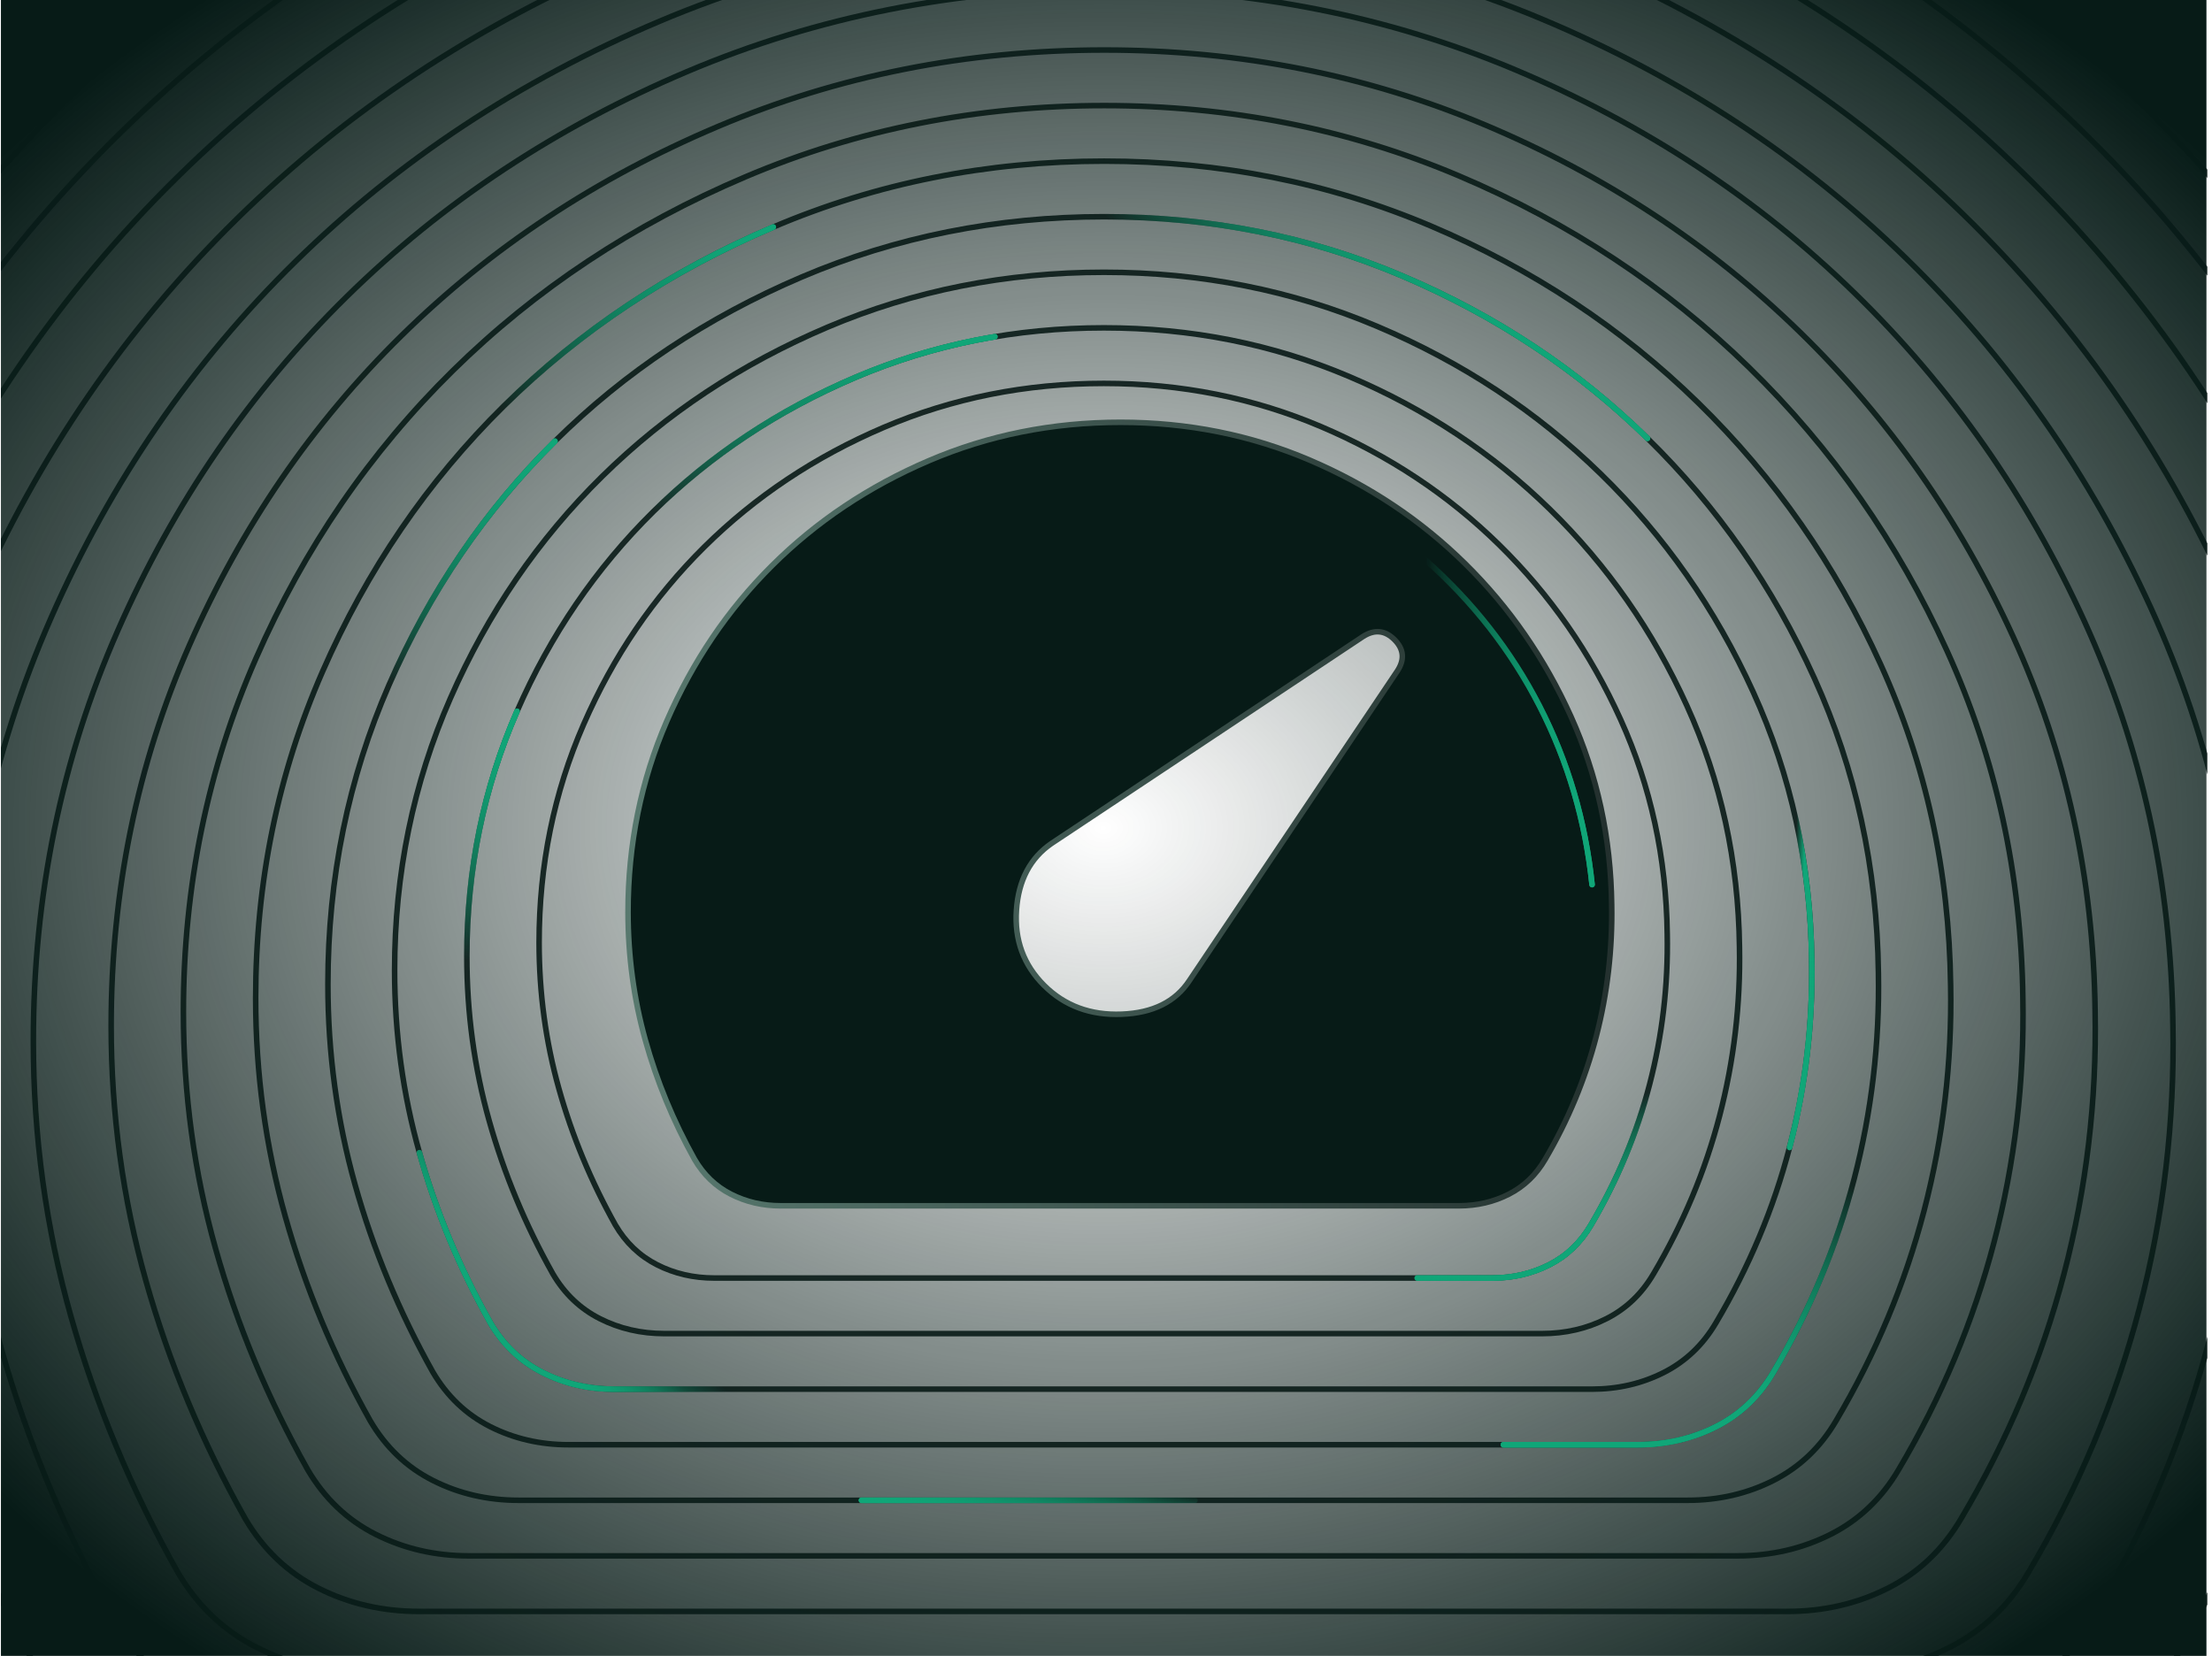 <svg width="398" height="298" viewBox="0 0 398 298" fill="none" xmlns="http://www.w3.org/2000/svg">
<g clip-path="url(#clip0_342_36519)">
<path d="M-9.93 350.84C-1.796 354.947 7.107 357 16.78 357H380.174C389.847 357 398.751 354.947 406.885 350.84C415.019 346.733 421.504 340.573 426.341 332.359C438.652 311.609 447.775 289.887 453.711 267.191C459.646 244.496 462.394 221.26 461.955 197.484C461.515 162.036 454.26 128.858 440.19 97.949C426.121 67.04 407.215 40.022 383.472 16.895C359.729 -6.233 332.03 -24.497 300.373 -37.898C268.716 -51.3 234.861 -58 198.807 -58C162.314 -58 128.019 -51.191 95.922 -37.574C63.826 -23.957 35.906 -5.477 12.164 17.867C-11.579 41.211 -30.375 68.662 -44.225 100.219C-58.075 131.776 -65 165.495 -65 201.375C-65 224.719 -61.922 247.306 -55.767 269.137C-49.611 290.967 -40.818 312.042 -29.386 332.359C-24.55 340.573 -18.064 346.733 -9.93 350.84Z" stroke="#23302E"/>
<path d="M0.353 341.137C8.086 345.046 16.55 347 25.745 347H371.211C380.407 347 388.871 345.046 396.604 341.137C404.337 337.228 410.502 331.365 415.1 323.547C426.803 303.797 435.477 283.121 441.12 261.52C446.762 239.918 449.375 217.802 448.957 195.172C448.539 161.432 441.642 129.853 428.266 100.434C414.891 71.014 396.917 45.298 374.346 23.285C351.775 1.272 325.442 -16.112 295.347 -28.867C265.252 -41.622 233.067 -48 198.792 -48C164.099 -48 131.496 -41.52 100.983 -28.559C70.47 -15.598 43.928 1.992 21.357 24.211C-1.215 46.43 -19.084 72.557 -32.25 102.594C-45.417 132.63 -52 164.724 -52 198.875C-52 221.094 -49.074 242.592 -43.222 263.371C-37.37 284.15 -29.011 304.208 -18.143 323.547C-13.545 331.365 -7.38 337.228 0.353 341.137Z" stroke="#23302E"/>
<path d="M12.218 329.493C19.488 333.164 27.445 335 36.09 335H360.869C369.514 335 377.472 333.164 384.741 329.493C392.011 325.822 397.807 320.315 402.13 312.972C413.133 294.422 421.286 275.002 426.591 254.713C431.896 234.424 434.352 213.652 433.959 192.397C433.566 160.707 427.083 131.047 414.508 103.415C401.933 75.783 385.036 51.629 363.816 30.954C342.597 10.278 317.84 -6.049 289.548 -18.03C261.255 -30.01 230.997 -36 198.774 -36C166.159 -36 135.508 -29.913 106.822 -17.74C78.136 -5.566 53.184 10.955 31.964 31.823C10.744 52.692 -6.055 77.232 -18.433 105.444C-30.811 133.655 -37 163.799 -37 195.875C-37 216.744 -34.249 236.936 -28.748 256.452C-23.247 275.968 -15.387 294.808 -5.17 312.972C-0.848 320.315 4.948 325.822 12.218 329.493Z" stroke="#23302E"/>
<path d="M24.083 317.849C30.89 321.283 38.34 323 46.435 323H350.527C358.622 323 366.072 321.283 372.879 317.849C379.686 314.415 385.113 309.265 389.16 302.397C399.462 285.047 407.096 266.884 412.063 247.907C417.03 228.93 419.33 209.502 418.962 189.622C418.594 159.982 412.523 132.24 400.749 106.396C388.976 80.552 373.155 57.961 353.287 38.623C333.419 19.285 310.239 4.013 283.748 -7.192C257.258 -18.397 228.927 -24 198.757 -24C168.219 -24 139.52 -18.307 112.662 -6.921C85.803 4.465 62.44 19.917 42.571 39.436C22.703 58.955 6.974 81.907 -4.615 108.294C-16.205 134.68 -22 162.874 -22 192.875C-22 212.394 -19.424 231.28 -14.274 249.534C-9.123 267.787 -1.764 285.408 7.802 302.397C11.849 309.265 17.276 314.415 24.083 317.849Z" stroke="#23302E"/>
<path d="M35.948 306.205C42.292 309.402 49.235 311 56.779 311H340.185C347.729 311 354.673 309.402 361.016 306.205C367.36 303.009 372.418 298.215 376.19 291.822C385.791 275.672 392.906 258.765 397.535 241.101C402.164 223.437 404.307 205.352 403.965 186.847C403.622 159.257 397.964 133.434 386.991 109.377C376.018 85.321 361.274 64.292 342.757 46.291C324.24 28.291 302.638 14.075 277.949 3.645C253.26 -6.785 226.857 -12 198.739 -12C170.279 -12 143.533 -6.701 118.501 3.898C93.469 14.496 71.695 28.88 53.179 47.048C34.662 65.217 20.003 86.582 9.202 111.144C-1.599 135.705 -7 161.949 -7 189.875C-7 208.044 -4.6 225.624 0.201 242.615C5.001 259.606 11.859 276.008 20.775 291.822C24.547 298.215 29.605 303.009 35.948 306.205Z" stroke="#23302E"/>
<path d="M46.231 296.502C52.173 299.501 58.678 301 65.745 301H331.222C338.289 301 344.793 299.501 350.736 296.502C356.678 293.504 361.416 289.006 364.949 283.009C373.943 267.859 380.608 251.999 384.944 235.429C389.28 218.859 391.288 201.894 390.967 184.534C390.646 158.653 385.346 134.429 375.067 111.862C364.788 89.294 350.976 69.568 333.631 52.682C316.286 35.796 296.05 22.461 272.923 12.677C249.796 2.892 225.063 -2 198.724 -2C172.064 -2 147.01 2.971 123.562 12.913C100.114 22.855 79.717 36.348 62.372 53.392C45.027 70.436 31.295 90.478 21.177 113.519C11.059 136.559 6 161.178 6 187.375C6 204.419 8.248 220.91 12.745 236.849C17.242 252.788 23.666 268.175 32.018 283.009C35.551 289.006 40.289 293.504 46.231 296.502Z" stroke="#23302E"/>
<path d="M57.305 285.829C62.816 288.61 68.847 290 75.4 290H321.57C328.122 290 334.154 288.61 339.664 285.829C345.174 283.048 349.567 278.877 352.844 273.316C361.183 259.266 367.364 244.557 371.385 229.19C375.406 213.823 377.267 198.09 376.969 181.991C376.671 157.989 371.757 135.523 362.226 114.595C352.695 93.666 339.887 75.372 323.804 59.712C307.72 44.052 288.956 31.685 267.511 22.611C246.066 13.537 223.131 9 198.708 9C173.987 9 150.755 13.61 129.012 22.831C107.269 32.051 88.356 44.564 72.272 60.37C56.188 76.177 43.455 94.763 34.073 116.131C24.691 137.499 20 160.33 20 184.625C20 200.431 22.085 215.725 26.255 230.507C30.425 245.289 36.382 259.558 44.126 273.316C47.402 278.877 51.795 283.048 57.305 285.829Z" stroke="#23302E"/>
<path d="M67.588 276.126C72.697 278.709 78.289 280 84.365 280H312.607C318.682 280 324.274 278.709 329.383 276.126C334.492 273.543 338.565 269.669 341.603 264.503C349.335 251.453 355.065 237.791 358.794 223.518C362.522 209.245 364.248 194.631 363.971 179.678C363.695 157.384 359.139 136.518 350.302 117.079C341.465 97.64 329.59 80.648 314.678 66.102C299.765 51.557 282.368 40.07 262.485 31.642C242.601 23.214 221.338 19 198.693 19C175.772 19 154.232 23.282 134.073 31.846C113.913 40.41 96.377 52.033 81.465 66.714C66.553 81.395 54.747 98.659 46.048 118.506C37.349 138.353 33 159.559 33 182.125C33 196.806 34.933 211.012 38.799 224.741C42.665 238.471 48.188 251.725 55.368 264.503C58.406 269.669 62.48 273.543 67.588 276.126Z" stroke="#23302E"/>
<path d="M77.871 266.423C82.579 268.808 87.732 270 93.33 270H303.644C309.242 270 314.395 268.808 319.102 266.423C323.81 264.038 327.563 260.46 330.362 255.691C337.487 243.641 342.767 231.026 346.203 217.846C349.638 204.666 351.228 191.173 350.974 177.366C350.719 156.78 346.521 137.513 338.378 119.563C330.235 101.614 319.293 85.924 305.552 72.493C291.811 59.062 275.78 48.456 257.459 40.673C239.137 32.891 219.544 29 198.678 29C177.557 29 157.709 32.954 139.133 40.862C120.558 48.77 104.399 59.502 90.658 73.058C76.917 86.614 66.039 102.555 58.023 120.881C50.008 139.207 46 158.789 46 179.625C46 193.181 47.781 206.298 51.344 218.976C54.906 231.653 59.995 243.892 66.612 255.691C69.411 260.46 73.164 264.038 77.871 266.423Z" stroke="#23302E"/>
<path d="M88.155 256.72C92.461 258.907 97.174 260 102.295 260H294.681C299.801 260 304.515 258.907 308.821 256.72C313.128 254.533 316.561 251.252 319.121 246.878C325.639 235.828 330.469 224.26 333.611 212.174C336.754 200.088 338.209 187.715 337.976 175.053C337.743 156.176 333.902 138.508 326.454 122.048C319.005 105.588 308.996 91.2 296.426 78.884C283.857 66.567 269.192 56.841 252.433 49.705C235.673 42.568 217.75 39 198.663 39C179.343 39 161.186 42.626 144.194 49.877C127.202 57.129 112.421 66.97 99.851 79.402C87.282 91.833 77.331 106.451 69.998 123.256C62.666 140.061 59 158.018 59 177.125C59 189.556 60.629 201.585 63.888 213.21C67.147 224.836 71.802 236.058 77.854 246.878C80.415 251.252 83.848 254.533 88.155 256.72Z" stroke="#23302E"/>
<path d="M97.647 247.016C101.582 249.005 105.891 250 110.571 250H286.407C291.087 250 295.396 249.005 299.331 247.016C303.267 245.027 306.405 242.044 308.745 238.066C314.702 228.016 319.117 217.495 321.989 206.502C324.861 195.51 326.191 184.256 325.978 172.741C325.765 155.572 322.255 139.502 315.447 124.532C308.639 109.562 299.491 96.476 288.003 85.274C276.514 74.073 263.111 65.227 247.793 58.736C232.475 52.245 216.094 49 198.649 49C180.991 49 164.396 52.298 148.866 58.893C133.335 65.488 119.826 74.439 108.337 85.745C96.849 97.052 87.754 110.347 81.052 125.631C74.351 140.916 71 157.247 71 174.625C71 185.931 72.489 196.871 75.468 207.445C78.446 218.018 82.701 228.225 88.233 238.066C90.573 242.044 93.711 245.027 97.647 247.016Z" stroke="#23302E"/>
<path d="M107.93 237.313C111.464 239.104 115.333 240 119.536 240H277.444C281.647 240 285.516 239.104 289.051 237.313C292.585 235.522 295.403 232.835 297.505 229.253C302.854 220.203 306.819 210.729 309.398 200.83C311.977 190.932 313.171 180.798 312.98 170.428C312.789 154.968 309.637 140.497 303.523 127.016C297.409 113.536 289.194 101.752 278.877 91.665C268.56 81.578 256.523 73.612 242.767 67.767C229.011 61.922 214.3 59 198.633 59C182.776 59 167.873 61.969 153.926 67.909C139.979 73.848 127.847 81.908 117.53 92.089C107.213 102.27 99.046 114.243 93.027 128.006C87.009 141.77 84 156.476 84 172.125C84 182.306 85.337 192.158 88.012 201.679C90.687 211.2 94.508 220.392 99.475 229.253C101.577 232.835 104.395 235.522 107.93 237.313Z" stroke="#23302E"/>
<path d="M118.213 227.61C121.346 229.203 124.776 230 128.502 230H268.481C272.207 230 275.636 229.203 278.77 227.61C281.903 226.017 284.401 223.627 286.264 220.441C291.006 212.391 294.521 203.963 296.807 195.159C299.093 186.354 300.152 177.34 299.982 168.116C299.813 154.364 297.019 141.492 291.599 129.501C286.179 117.51 278.897 107.028 269.751 98.055C260.605 89.083 249.935 81.997 237.741 76.798C225.547 71.6 212.506 69 198.618 69C184.561 69 171.351 71.641 158.987 76.924C146.624 82.207 135.869 89.377 126.723 98.433C117.578 107.489 110.337 118.139 105.002 130.381C99.668 142.624 97 155.705 97 169.625C97 178.681 98.186 187.444 100.557 195.913C102.928 204.383 106.315 212.558 110.718 220.441C112.581 223.627 115.08 226.017 118.213 227.61Z" stroke="#23302E"/>
<rect width="397" height="298" fill="url(#paint0_radial_342_36519)"/>
<g filter="url(#filter0_di_342_36519)">
<path d="M184.87 180.344C188.561 184.016 193.213 185.741 198.825 185.521C204.436 185.301 208.497 183.281 211.008 179.463L248.442 123.723C249.771 121.667 249.587 119.795 247.889 118.105C246.19 116.416 244.308 116.233 242.24 117.555L186.199 154.788C182.359 157.431 180.255 161.434 179.886 166.795C179.517 172.155 181.178 176.672 184.87 180.344ZM137.467 220C134.218 220 131.228 219.302 128.496 217.907C125.764 216.512 123.586 214.419 121.961 211.628C118.122 204.725 115.169 197.565 113.101 190.148C111.034 182.73 110 175.056 110 167.125C110 154.934 112.326 143.478 116.977 132.756C121.629 122.034 127.942 112.708 135.916 104.777C143.891 96.845 153.268 90.566 164.048 85.94C174.828 81.313 186.346 79 198.603 79C210.712 79 222.083 81.277 232.715 85.83C243.348 90.383 252.651 96.588 260.625 104.446C268.6 112.304 274.949 121.484 279.675 131.985C284.4 142.487 286.837 153.759 286.985 165.803C287.132 173.881 286.209 181.776 284.216 189.487C282.222 197.198 279.158 204.578 275.023 211.628C273.399 214.419 271.221 216.512 268.489 217.907C265.757 219.302 262.767 220 259.518 220H137.467Z" fill="#071B17"/>
<path d="M184.87 180.344C188.561 184.016 193.213 185.741 198.825 185.521C204.436 185.301 208.497 183.281 211.008 179.463L248.442 123.723C249.771 121.667 249.587 119.795 247.889 118.105C246.19 116.416 244.308 116.233 242.24 117.555L186.199 154.788C182.359 157.431 180.255 161.434 179.886 166.795C179.517 172.155 181.178 176.672 184.87 180.344ZM137.467 220C134.218 220 131.228 219.302 128.496 217.907C125.764 216.512 123.586 214.419 121.961 211.628C118.122 204.725 115.169 197.565 113.101 190.148C111.034 182.73 110 175.056 110 167.125C110 154.934 112.326 143.478 116.977 132.756C121.629 122.034 127.942 112.708 135.916 104.777C143.891 96.845 153.268 90.566 164.048 85.94C174.828 81.313 186.346 79 198.603 79C210.712 79 222.083 81.277 232.715 85.83C243.348 90.383 252.651 96.588 260.625 104.446C268.6 112.304 274.949 121.484 279.675 131.985C284.4 142.487 286.837 153.759 286.985 165.803C287.132 173.881 286.209 181.776 284.216 189.487C282.222 197.198 279.158 204.578 275.023 211.628C273.399 214.419 271.221 216.512 268.489 217.907C265.757 219.302 262.767 220 259.518 220H137.467Z" stroke="url(#paint1_linear_342_36519)"/>
</g>
<g filter="url(#filter1_f_342_36519)">
<path d="M215 270L155 270" stroke="url(#paint2_linear_342_36519)" stroke-linecap="round"/>
</g>
<path d="M215 270L155 270" stroke="url(#paint3_linear_342_36519)" stroke-linecap="round"/>
<g filter="url(#filter2_f_342_36519)">
<path d="M90.658 73.058C104.399 59.502 120.558 48.77 139.133 40.862" stroke="url(#paint4_linear_342_36519)" stroke-linecap="round"/>
</g>
<path d="M90.658 73.058C104.399 59.502 120.558 48.77 139.133 40.862" stroke="url(#paint5_linear_342_36519)" stroke-linecap="round"/>
<g filter="url(#filter3_f_342_36519)">
<path d="M333.611 212.174C330.469 224.26 325.639 235.828 319.121 246.878C316.561 251.252 313.128 254.533 308.821 256.72C304.515 258.907 299.802 260 294.681 260H270.5" stroke="url(#paint6_linear_342_36519)" stroke-linecap="round"/>
</g>
<path d="M333.611 212.174C330.469 224.26 325.639 235.828 319.121 246.878C316.561 251.252 313.128 254.533 308.821 256.72C304.515 258.907 299.802 260 294.681 260H270.5" stroke="url(#paint7_linear_342_36519)" stroke-linecap="round"/>
<g filter="url(#filter4_f_342_36519)">
<path d="M69.998 123.256C77.33 106.451 87.281 91.833 99.851 79.401" stroke="url(#paint8_linear_342_36519)" stroke-linecap="round"/>
</g>
<path d="M69.998 123.256C77.33 106.451 87.281 91.833 99.851 79.401" stroke="url(#paint9_linear_342_36519)" stroke-linecap="round"/>
<g filter="url(#filter5_f_342_36519)">
<path d="M198.662 39C217.749 39 235.673 42.568 252.432 49.705C269.192 56.841 283.856 66.567 296.426 78.884" stroke="url(#paint10_linear_342_36519)" stroke-linecap="round"/>
</g>
<path d="M198.662 39C217.749 39 235.673 42.568 252.432 49.705C269.192 56.841 283.856 66.567 296.426 78.884" stroke="url(#paint11_linear_342_36519)" stroke-linecap="round"/>
<g filter="url(#filter6_f_342_36519)">
<path d="M315.445 124.532C322.253 139.503 325.764 155.572 325.976 172.741C326.189 184.256 324.859 195.51 321.987 206.503" stroke="url(#paint12_linear_342_36519)" stroke-linecap="round"/>
</g>
<path d="M315.445 124.532C322.253 139.503 325.764 155.572 325.976 172.741C326.189 184.256 324.859 195.51 321.987 206.503" stroke="url(#paint13_linear_342_36519)" stroke-linecap="round"/>
<g filter="url(#filter7_f_342_36519)">
<path d="M75.467 207.445C78.445 218.018 82.7 228.225 88.232 238.066C90.572 242.044 93.71 245.027 97.646 247.016C101.582 249.005 105.89 250 110.57 250H142.999" stroke="url(#paint14_linear_342_36519)" stroke-linecap="round"/>
</g>
<path d="M75.467 207.445C78.445 218.018 82.7 228.225 88.232 238.066C90.572 242.044 93.71 245.027 97.646 247.016C101.582 249.005 105.89 250 110.57 250H142.999" stroke="url(#paint15_linear_342_36519)" stroke-linecap="round"/>
<g filter="url(#filter8_f_342_36519)">
<path d="M117.529 92.089C121.131 88.534 124.955 85.238 128.999 82.201C136.539 76.538 144.848 71.774 153.925 67.908C161.966 64.485 170.324 62.048 178.999 60.598" stroke="url(#paint16_linear_342_36519)" stroke-linecap="round"/>
</g>
<path d="M117.529 92.089C121.131 88.534 124.955 85.238 128.999 82.201C136.539 76.538 144.848 71.774 153.925 67.908C161.966 64.485 170.324 62.048 178.999 60.598" stroke="url(#paint17_linear_342_36519)" stroke-linecap="round"/>
<g filter="url(#filter9_f_342_36519)">
<path d="M84 172.125C84 156.476 87.009 141.77 93.027 128.006" stroke="url(#paint18_linear_342_36519)" stroke-linecap="round"/>
</g>
<path d="M84 172.125C84 156.476 87.009 141.77 93.027 128.006" stroke="url(#paint19_linear_342_36519)" stroke-linecap="round"/>
<g filter="url(#filter10_f_342_36519)">
<path d="M296.807 195.159C294.521 203.963 291.006 212.391 286.264 220.441C284.401 223.627 281.903 226.017 278.77 227.61C275.636 229.203 272.207 230 268.481 230H255" stroke="url(#paint20_linear_342_36519)" stroke-linecap="round"/>
</g>
<path d="M296.807 195.159C294.521 203.963 291.006 212.391 286.264 220.441C284.401 223.627 281.903 226.017 278.77 227.61C275.636 229.203 272.207 230 268.481 230H255" stroke="url(#paint21_linear_342_36519)" stroke-linecap="round"/>
<g filter="url(#filter11_f_342_36519)">
<path d="M256.348 100.643C265.015 108.301 271.902 117.112 277.008 127.075C282.115 137.038 285.264 147.746 286.457 159.2" stroke="url(#paint22_linear_342_36519)" stroke-linecap="round"/>
</g>
<path d="M256.348 100.643C265.015 108.301 271.902 117.112 277.008 127.075C282.115 137.038 285.264 147.746 286.457 159.2" stroke="url(#paint23_linear_342_36519)" stroke-linecap="round"/>
</g>
<defs>
<filter id="filter0_di_342_36519" x="95.5" y="64.5" width="206" height="170" filterUnits="userSpaceOnUse" color-interpolation-filters="sRGB">
<feFlood flood-opacity="0" result="BackgroundImageFix"/>
<feColorMatrix in="SourceAlpha" type="matrix" values="0 0 0 0 0 0 0 0 0 0 0 0 0 0 0 0 0 0 127 0" result="hardAlpha"/>
<feOffset/>
<feGaussianBlur stdDeviation="7"/>
<feComposite in2="hardAlpha" operator="out"/>
<feColorMatrix type="matrix" values="0 0 0 0 0.063 0 0 0 0 0.651 0 0 0 0 0.471 0 0 0 0.1 0"/>
<feBlend mode="normal" in2="BackgroundImageFix" result="effect1_dropShadow_342_36519"/>
<feBlend mode="normal" in="SourceGraphic" in2="effect1_dropShadow_342_36519" result="shape"/>
<feColorMatrix in="SourceAlpha" type="matrix" values="0 0 0 0 0 0 0 0 0 0 0 0 0 0 0 0 0 0 127 0" result="hardAlpha"/>
<feOffset dx="3" dy="-3"/>
<feGaussianBlur stdDeviation="28"/>
<feComposite in2="hardAlpha" operator="arithmetic" k2="-1" k3="1"/>
<feColorMatrix type="matrix" values="0 0 0 0 0.134 0 0 0 0 0.516 0 0 0 0 0.381 0 0 0 0.4 0"/>
<feBlend mode="normal" in2="shape" result="effect2_innerShadow_342_36519"/>
</filter>
<filter id="filter1_f_342_36519" x="148.5" y="263.5" width="73" height="13" filterUnits="userSpaceOnUse" color-interpolation-filters="sRGB">
<feFlood flood-opacity="0" result="BackgroundImageFix"/>
<feBlend mode="normal" in="SourceGraphic" in2="BackgroundImageFix" result="shape"/>
<feGaussianBlur stdDeviation="3" result="effect1_foregroundBlur_342_36519"/>
</filter>
<filter id="filter2_f_342_36519" x="84.158" y="34.362" width="61.475" height="45.196" filterUnits="userSpaceOnUse" color-interpolation-filters="sRGB">
<feFlood flood-opacity="0" result="BackgroundImageFix"/>
<feBlend mode="normal" in="SourceGraphic" in2="BackgroundImageFix" result="shape"/>
<feGaussianBlur stdDeviation="3" result="effect1_foregroundBlur_342_36519"/>
</filter>
<filter id="filter3_f_342_36519" x="264" y="205.674" width="76.111" height="60.826" filterUnits="userSpaceOnUse" color-interpolation-filters="sRGB">
<feFlood flood-opacity="0" result="BackgroundImageFix"/>
<feBlend mode="normal" in="SourceGraphic" in2="BackgroundImageFix" result="shape"/>
<feGaussianBlur stdDeviation="3" result="effect1_foregroundBlur_342_36519"/>
</filter>
<filter id="filter4_f_342_36519" x="63.498" y="72.901" width="42.853" height="56.855" filterUnits="userSpaceOnUse" color-interpolation-filters="sRGB">
<feFlood flood-opacity="0" result="BackgroundImageFix"/>
<feBlend mode="normal" in="SourceGraphic" in2="BackgroundImageFix" result="shape"/>
<feGaussianBlur stdDeviation="3" result="effect1_foregroundBlur_342_36519"/>
</filter>
<filter id="filter5_f_342_36519" x="192.162" y="32.5" width="110.764" height="52.884" filterUnits="userSpaceOnUse" color-interpolation-filters="sRGB">
<feFlood flood-opacity="0" result="BackgroundImageFix"/>
<feBlend mode="normal" in="SourceGraphic" in2="BackgroundImageFix" result="shape"/>
<feGaussianBlur stdDeviation="3" result="effect1_foregroundBlur_342_36519"/>
</filter>
<filter id="filter6_f_342_36519" x="308.945" y="118.032" width="23.553" height="94.971" filterUnits="userSpaceOnUse" color-interpolation-filters="sRGB">
<feFlood flood-opacity="0" result="BackgroundImageFix"/>
<feBlend mode="normal" in="SourceGraphic" in2="BackgroundImageFix" result="shape"/>
<feGaussianBlur stdDeviation="3" result="effect1_foregroundBlur_342_36519"/>
</filter>
<filter id="filter7_f_342_36519" x="68.967" y="200.944" width="80.533" height="55.556" filterUnits="userSpaceOnUse" color-interpolation-filters="sRGB">
<feFlood flood-opacity="0" result="BackgroundImageFix"/>
<feBlend mode="normal" in="SourceGraphic" in2="BackgroundImageFix" result="shape"/>
<feGaussianBlur stdDeviation="3" result="effect1_foregroundBlur_342_36519"/>
</filter>
<filter id="filter8_f_342_36519" x="111.029" y="54.098" width="74.471" height="44.491" filterUnits="userSpaceOnUse" color-interpolation-filters="sRGB">
<feFlood flood-opacity="0" result="BackgroundImageFix"/>
<feBlend mode="normal" in="SourceGraphic" in2="BackgroundImageFix" result="shape"/>
<feGaussianBlur stdDeviation="3" result="effect1_foregroundBlur_342_36519"/>
</filter>
<filter id="filter9_f_342_36519" x="77.5" y="121.506" width="22.027" height="57.119" filterUnits="userSpaceOnUse" color-interpolation-filters="sRGB">
<feFlood flood-opacity="0" result="BackgroundImageFix"/>
<feBlend mode="normal" in="SourceGraphic" in2="BackgroundImageFix" result="shape"/>
<feGaussianBlur stdDeviation="3" result="effect1_foregroundBlur_342_36519"/>
</filter>
<filter id="filter10_f_342_36519" x="248.5" y="188.659" width="54.807" height="47.841" filterUnits="userSpaceOnUse" color-interpolation-filters="sRGB">
<feFlood flood-opacity="0" result="BackgroundImageFix"/>
<feBlend mode="normal" in="SourceGraphic" in2="BackgroundImageFix" result="shape"/>
<feGaussianBlur stdDeviation="3" result="effect1_foregroundBlur_342_36519"/>
</filter>
<filter id="filter11_f_342_36519" x="249.848" y="94.143" width="43.109" height="71.558" filterUnits="userSpaceOnUse" color-interpolation-filters="sRGB">
<feFlood flood-opacity="0" result="BackgroundImageFix"/>
<feBlend mode="normal" in="SourceGraphic" in2="BackgroundImageFix" result="shape"/>
<feGaussianBlur stdDeviation="3" result="effect1_foregroundBlur_342_36519"/>
</filter>
<radialGradient id="paint0_radial_342_36519" cx="0" cy="0" r="1" gradientUnits="userSpaceOnUse" gradientTransform="translate(198.5 149) rotate(90) scale(193 257.117)">
<stop stop-color="#071B17" stop-opacity="0"/>
<stop offset="1" stop-color="#071B17"/>
</radialGradient>
<linearGradient id="paint1_linear_342_36519" x1="114.103" y1="209.64" x2="289.278" y2="200.584" gradientUnits="userSpaceOnUse">
<stop stop-color="#57786E"/>
<stop offset="1" stop-color="#23302E"/>
</linearGradient>
<linearGradient id="paint2_linear_342_36519" x1="155" y1="270" x2="214.525" y2="269" gradientUnits="userSpaceOnUse">
<stop stop-color="#10A678"/>
<stop offset="1" stop-color="#10A678" stop-opacity="0"/>
</linearGradient>
<linearGradient id="paint3_linear_342_36519" x1="155" y1="270" x2="155.564" y2="263.805" gradientUnits="userSpaceOnUse">
<stop stop-color="#10A678"/>
<stop offset="1" stop-color="#10A678" stop-opacity="0"/>
</linearGradient>
<linearGradient id="paint4_linear_342_36519" x1="91" y1="73" x2="137.559" y2="39.025" gradientUnits="userSpaceOnUse">
<stop stop-color="#10A678" stop-opacity="0"/>
<stop offset="1" stop-color="#10A678"/>
</linearGradient>
<linearGradient id="paint5_linear_342_36519" x1="89" y1="73" x2="137.146" y2="38.419" gradientUnits="userSpaceOnUse">
<stop stop-color="#10A678" stop-opacity="0"/>
<stop offset="1" stop-color="#10A678"/>
</linearGradient>
<linearGradient id="paint6_linear_342_36519" x1="314.707" y1="252.199" x2="333.611" y2="213.601" gradientUnits="userSpaceOnUse">
<stop stop-color="#10A678"/>
<stop offset="1" stop-color="#10A678" stop-opacity="0"/>
</linearGradient>
<linearGradient id="paint7_linear_342_36519" x1="311.864" y1="255.64" x2="333.611" y2="213.301" gradientUnits="userSpaceOnUse">
<stop stop-color="#10A678"/>
<stop offset="1" stop-color="#10A678" stop-opacity="0"/>
</linearGradient>
<linearGradient id="paint8_linear_342_36519" x1="69.999" y1="123" x2="99.999" y2="79" gradientUnits="userSpaceOnUse">
<stop stop-color="#10A678" stop-opacity="0"/>
<stop offset="1" stop-color="#10A678"/>
</linearGradient>
<linearGradient id="paint9_linear_342_36519" x1="69.999" y1="123" x2="99.999" y2="79" gradientUnits="userSpaceOnUse">
<stop stop-color="#10A678" stop-opacity="0"/>
<stop offset="1" stop-color="#10A678"/>
</linearGradient>
<linearGradient id="paint10_linear_342_36519" x1="199" y1="39" x2="229.24" y2="9.818" gradientUnits="userSpaceOnUse">
<stop stop-color="#10A678" stop-opacity="0"/>
<stop offset="1" stop-color="#10A678"/>
</linearGradient>
<linearGradient id="paint11_linear_342_36519" x1="199" y1="39" x2="229.24" y2="9.818" gradientUnits="userSpaceOnUse">
<stop stop-color="#10A678" stop-opacity="0"/>
<stop offset="1" stop-color="#10A678"/>
</linearGradient>
<linearGradient id="paint12_linear_342_36519" x1="322.999" y1="154.928" x2="324.616" y2="154.979" gradientUnits="userSpaceOnUse">
<stop stop-color="#10A678" stop-opacity="0"/>
<stop offset="1" stop-color="#10A678"/>
</linearGradient>
<linearGradient id="paint13_linear_342_36519" x1="322.499" y1="150" x2="323.034" y2="207" gradientUnits="userSpaceOnUse">
<stop stop-color="#10A678" stop-opacity="0"/>
<stop offset="1" stop-color="#10A678"/>
</linearGradient>
<linearGradient id="paint14_linear_342_36519" x1="81.118" y1="224.408" x2="94.605" y2="211.764" gradientUnits="userSpaceOnUse">
<stop stop-color="#10A678"/>
<stop offset="1" stop-color="#10A678" stop-opacity="0"/>
</linearGradient>
<linearGradient id="paint15_linear_342_36519" x1="82.125" y1="225.516" x2="94.231" y2="215.41" gradientUnits="userSpaceOnUse">
<stop stop-color="#10A678"/>
<stop offset="1" stop-color="#10A678" stop-opacity="0"/>
</linearGradient>
<linearGradient id="paint16_linear_342_36519" x1="117.532" y1="91.905" x2="127.949" y2="48.098" gradientUnits="userSpaceOnUse">
<stop stop-color="#10A678" stop-opacity="0"/>
<stop offset="1" stop-color="#10A678"/>
</linearGradient>
<linearGradient id="paint17_linear_342_36519" x1="117.532" y1="91.905" x2="127.949" y2="48.098" gradientUnits="userSpaceOnUse">
<stop stop-color="#10A678" stop-opacity="0"/>
<stop offset="1" stop-color="#10A678"/>
</linearGradient>
<linearGradient id="paint18_linear_342_36519" x1="84" y1="173.5" x2="93" y2="128.5" gradientUnits="userSpaceOnUse">
<stop stop-color="#10A678" stop-opacity="0"/>
<stop offset="1" stop-color="#10A678"/>
</linearGradient>
<linearGradient id="paint19_linear_342_36519" x1="93.027" y1="128.006" x2="84" y2="172.125" gradientUnits="userSpaceOnUse">
<stop stop-color="#10A678"/>
<stop offset="1" stop-color="#10A678" stop-opacity="0"/>
</linearGradient>
<linearGradient id="paint20_linear_342_36519" x1="256.314" y1="230" x2="250.751" y2="208.601" gradientUnits="userSpaceOnUse">
<stop stop-color="#10A678"/>
<stop offset="1" stop-color="#10A678" stop-opacity="0"/>
</linearGradient>
<linearGradient id="paint21_linear_342_36519" x1="273.559" y1="230" x2="264.89" y2="215.385" gradientUnits="userSpaceOnUse">
<stop stop-color="#10A678"/>
<stop offset="1" stop-color="#10A678" stop-opacity="0"/>
</linearGradient>
<linearGradient id="paint22_linear_342_36519" x1="256.502" y1="100.693" x2="282.492" y2="99.084" gradientUnits="userSpaceOnUse">
<stop stop-color="#10A678" stop-opacity="0"/>
<stop offset="1" stop-color="#10A678"/>
</linearGradient>
<linearGradient id="paint23_linear_342_36519" x1="256.502" y1="100.693" x2="282.492" y2="99.084" gradientUnits="userSpaceOnUse">
<stop stop-color="#10A678" stop-opacity="0"/>
<stop offset="1" stop-color="#10A678"/>
</linearGradient>
<clipPath id="clip0_342_36519">
<rect width="397" height="298" fill="white" transform="translate(0.166)"/>
</clipPath>
</defs>
</svg>
